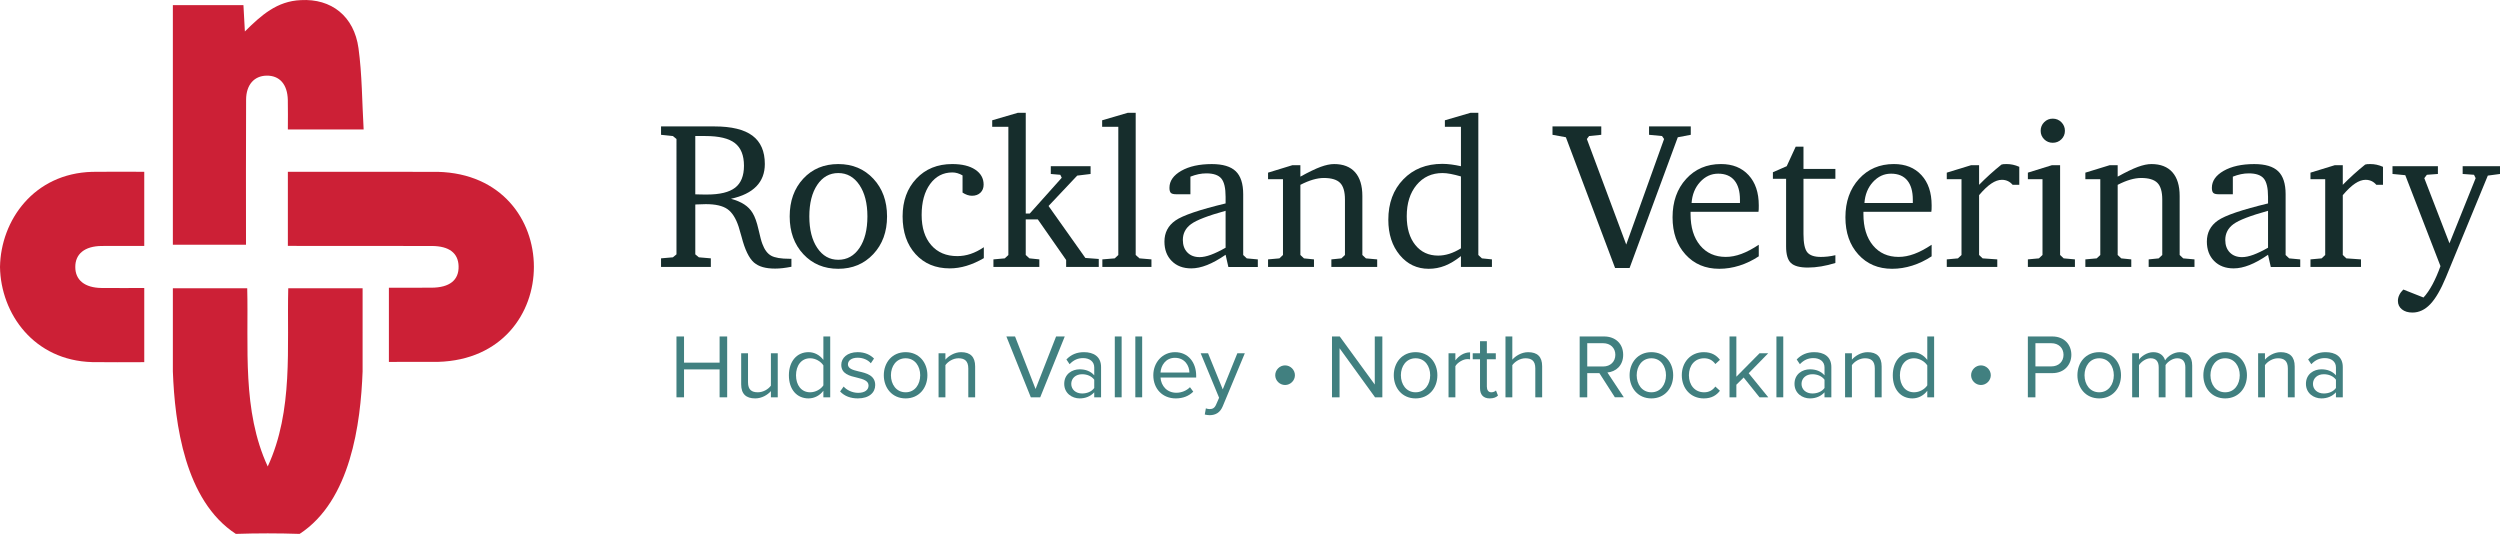 <?xml version="1.0" encoding="utf-8"?>
<!-- Generator: Adobe Illustrator 25.4.1, SVG Export Plug-In . SVG Version: 6.00 Build 0)  -->
<svg version="1.1" id="Layer_1" xmlns="http://www.w3.org/2000/svg" xmlns:xlink="http://www.w3.org/1999/xlink" x="0px" y="0px"
	 viewBox="0 0 306 65.349" style="enable-background:new 0 0 306 65.349;" xml:space="preserve">
<style type="text/css">
	.st0{fill:#CC2036;}
	.st1{fill:#162D2C;}
	.st2{fill:#418080;}
</style>
<g>
	<g>
		<path class="st0" d="M30.123,12.193c0.01-1.82,0.993-2.901,2.485-2.934c1.6-0.036,2.574,1.048,2.621,2.967
			c0.029,1.187,0.005,2.376,0.005,3.621c3.105,0,5.974,0,9.276,0c-0.2-3.44-0.188-6.725-0.63-9.948
			c-0.538-3.921-3.327-6.095-7.06-5.885c-2.907,0.122-4.832,1.836-6.846,3.838c-0.07-1.273-0.122-2.223-0.177-3.224
			c-2.984,0-5.822,0-8.639,0c0,9.899,0,19.65,0,29.33c3.06,0,5.971,0,8.953,0C30.111,23.938,30.091,18.065,30.123,12.193z"/>
		<path class="st0" d="M53.574,21.033l-18.34-0.005v9.069l17.606,0.011c2.137,0.005,3.25,0.863,3.292,2.479
			c0.042,1.7-1.092,2.611-3.308,2.626c-0.369,0.005-5.223,0.005-5.223,0.005v9.079l6.009-0.005
			C69.284,43.851,69.253,21.418,53.574,21.033z"/>
		<path class="st0" d="M35.282,35.28c-0.181,7.178,0.659,14.97-2.511,21.816c-3.169-6.834-2.331-14.65-2.511-21.816h-9.101v10.187
			c0.236,6.369,1.456,15.812,7.708,19.882c2.601-0.087,5.207-0.087,7.808,0c6.253-4.073,7.472-13.511,7.708-19.882V35.28H35.282z"/>
		<path class="st0" d="M12.429,30.107c1.715-0.017,3.43-0.004,5.228-0.004c0-3.084,0-5.949,0-9.076
			c-2.236,0-4.305-0.029-6.373,0.006C4.161,21.229,0.095,26.946,0,32.678c0.095,5.732,4.161,11.449,11.284,11.644
			c2.068,0.035,4.137,0.006,6.373,0.006c0-3.126,0-5.992,0-9.076c-1.798,0-3.513,0.014-5.228-0.004
			c-2.053-0.021-3.224-0.971-3.213-2.571C9.205,31.078,10.376,30.128,12.429,30.107z"/>
	</g>
	<g>
		<path class="st1" d="M80.909,15.474h6.535c2.095,0,3.647,0.377,4.657,1.132c1.01,0.755,1.514,1.912,1.514,3.471
			c0,1.109-0.346,2.02-1.039,2.733c-0.693,0.713-1.728,1.219-3.105,1.52c0.643,0.175,1.181,0.403,1.615,0.683
			c0.434,0.28,0.776,0.629,1.027,1.047c0.284,0.46,0.526,1.134,0.726,2.024c0.2,0.889,0.359,1.481,0.476,1.773
			c0.259,0.702,0.614,1.18,1.064,1.435c0.451,0.255,1.206,0.383,2.266,0.383h0.225v0.976c-0.384,0.075-0.739,0.131-1.064,0.169
			c-0.326,0.037-0.634,0.056-0.926,0.056c-0.593,0-1.1-0.061-1.521-0.182s-0.778-0.307-1.071-0.557
			c-0.609-0.534-1.114-1.577-1.514-3.13c-0.15-0.559-0.271-0.976-0.363-1.252c-0.342-1.043-0.803-1.765-1.383-2.166
			c-0.58-0.401-1.458-0.601-2.635-0.601c-0.25,0-0.651,0.012-1.202,0.038l-0.087,0.012v6.096l0.438,0.363l1.465,0.125v1.052h-6.096
			v-1.052l1.452-0.125l0.438-0.363V17.014l-0.438-0.363l-1.452-0.15V15.474z M85.103,16.65v7.136
			c0.259,0.008,0.505,0.015,0.739,0.019s0.459,0.006,0.676,0.006c1.586,0,2.74-0.279,3.461-0.837
			c0.722-0.558,1.083-1.454,1.083-2.688c0-1.275-0.372-2.199-1.114-2.774c-0.743-0.575-1.945-0.862-3.606-0.862H85.103z"/>
		<path class="st1" d="M102.604,20.081c1.744,0,3.176,0.599,4.294,1.797c1.118,1.198,1.677,2.735,1.677,4.613
			c0,1.878-0.561,3.416-1.684,4.613c-1.123,1.198-2.552,1.797-4.288,1.797c-1.736,0-3.161-0.596-4.275-1.79
			c-1.114-1.193-1.671-2.733-1.671-4.619s0.553-3.426,1.659-4.619C99.422,20.678,100.851,20.081,102.604,20.081z M102.604,21.182
			c-1.068,0-1.926,0.482-2.573,1.446c-0.647,0.964-0.97,2.251-0.97,3.862c0,1.611,0.325,2.898,0.976,3.862
			c0.651,0.964,1.506,1.446,2.566,1.446c1.077,0,1.941-0.48,2.591-1.44c0.651-0.96,0.977-2.249,0.977-3.868
			c0-1.602-0.328-2.887-0.983-3.856C104.534,21.666,103.672,21.182,102.604,21.182z"/>
		<path class="st1" d="M120.419,31.598c-0.718,0.417-1.423,0.731-2.116,0.939c-0.693,0.209-1.377,0.313-2.053,0.313
			c-1.736,0-3.131-0.582-4.187-1.747c-1.056-1.164-1.584-2.702-1.584-4.613c0-1.894,0.561-3.436,1.684-4.626
			c1.122-1.189,2.585-1.784,4.388-1.784c1.193,0,2.132,0.227,2.817,0.682c0.684,0.455,1.027,1.066,1.027,1.834
			c0,0.409-0.13,0.739-0.388,0.989s-0.605,0.376-1.039,0.376c-0.192,0-0.384-0.033-0.576-0.1c-0.192-0.067-0.384-0.162-0.576-0.288
			V21.47c-0.2-0.117-0.405-0.207-0.613-0.269c-0.209-0.062-0.418-0.094-0.626-0.094c-1.135,0-2.047,0.474-2.735,1.421
			c-0.689,0.947-1.033,2.209-1.033,3.787c0,1.561,0.39,2.79,1.17,3.687c0.781,0.897,1.842,1.346,3.186,1.346
			c0.559,0,1.106-0.09,1.64-0.269c0.534-0.18,1.072-0.453,1.615-0.82V31.598z"/>
		<path class="st1" d="M121.596,32.675v-0.926l1.39-0.125l0.438-0.413V15.524h-1.978v-0.801l3.13-0.914h0.976V26.14h0.488
			l3.918-4.382l-0.175-0.363l-1.165-0.1v-0.951h4.87v0.951l-1.64,0.2l-3.506,3.718l4.507,6.36l1.64,0.125v0.976h-3.993v-0.851
			l-3.468-4.97h-1.478v4.357l0.451,0.413l1.214,0.125v0.926H121.596z"/>
		<path class="st1" d="M134.928,32.675v-0.926l1.515-0.125l0.438-0.413V15.524h-1.978v-0.801l3.13-0.914h0.976V31.21l0.463,0.413
			l1.465,0.125v0.926H134.928z"/>
		<path class="st1" d="M150.013,31.185c-0.826,0.568-1.583,0.987-2.272,1.258c-0.689,0.271-1.333,0.407-1.934,0.407
			c-0.994,0-1.788-0.301-2.385-0.901c-0.597-0.601-0.895-1.394-0.895-2.379c0-1.093,0.449-1.953,1.346-2.579
			c0.897-0.626,2.944-1.322,6.14-2.091v-0.814c0-1.076-0.175-1.823-0.526-2.24c-0.35-0.417-0.96-0.626-1.828-0.626
			c-0.325,0-0.647,0.033-0.964,0.1c-0.317,0.067-0.647,0.167-0.989,0.301v2.153h-1.765c-0.309,0-0.519-0.056-0.632-0.169
			c-0.112-0.112-0.169-0.319-0.169-0.619c0-0.835,0.482-1.527,1.446-2.078c0.964-0.551,2.209-0.826,3.737-0.826
			c1.344,0,2.32,0.292,2.93,0.876c0.609,0.584,0.914,1.523,0.914,2.817v7.437l0.438,0.413l1.352,0.125v0.926h-3.606L150.013,31.185z
			 M150.013,30.321v-4.519c-2.145,0.593-3.553,1.135-4.225,1.627c-0.672,0.492-1.008,1.139-1.008,1.941
			c0,0.643,0.185,1.154,0.557,1.533c0.371,0.38,0.87,0.57,1.496,0.57c0.4,0,0.861-0.096,1.383-0.288
			C148.738,30.993,149.337,30.705,150.013,30.321z"/>
		<path class="st1" d="M155.209,32.675v-0.926l1.39-0.125l0.438-0.413v-9.277h-1.828v-0.801l2.98-0.914h0.977v1.402
			c1.026-0.568,1.853-0.966,2.478-1.196c0.626-0.229,1.177-0.344,1.653-0.344c1.118,0,1.974,0.334,2.567,1.001
			c0.591,0.668,0.889,1.636,0.889,2.905v7.224l0.437,0.413l1.378,0.125v0.926h-5.609v-0.926l1.227-0.125l0.437-0.413v-6.785
			c0-0.96-0.198-1.64-0.593-2.041c-0.397-0.401-1.063-0.601-1.997-0.601c-0.409,0-0.851,0.069-1.327,0.207
			c-0.476,0.138-0.989,0.349-1.539,0.632v8.588l0.438,0.413l1.227,0.125v0.926H155.209z"/>
		<path class="st1" d="M178.819,15.524h-1.965v-0.801l3.13-0.914h0.964V31.21l0.438,0.413l1.227,0.125v0.926h-3.794v-1.327
			c-0.667,0.534-1.319,0.926-1.953,1.177c-0.634,0.25-1.298,0.376-1.99,0.376c-1.435,0-2.619-0.561-3.549-1.684
			c-0.931-1.123-1.396-2.561-1.396-4.313c0-2.036,0.611-3.687,1.834-4.951c1.223-1.264,2.815-1.896,4.776-1.896
			c0.342,0,0.706,0.025,1.09,0.075c0.384,0.05,0.78,0.121,1.189,0.213V15.524z M178.819,30.396v-8.801
			c-0.467-0.134-0.887-0.236-1.257-0.307c-0.372-0.071-0.704-0.106-0.995-0.106c-1.31,0-2.369,0.484-3.174,1.452
			c-0.806,0.969-1.208,2.245-1.208,3.831c0,1.477,0.349,2.65,1.045,3.518c0.697,0.868,1.63,1.302,2.798,1.302
			c0.451,0,0.908-0.073,1.371-0.219C177.861,30.92,178.335,30.697,178.819,30.396z"/>
		<path class="st1" d="M190.025,15.474h5.971V16.5l-1.489,0.15l-0.276,0.363l4.819,12.919l4.633-12.919l-0.251-0.363l-1.589-0.15
			v-1.026h5.108V16.5l-1.59,0.301L199.463,32.8h-1.778l-6.021-15.999l-1.639-0.301V15.474z"/>
		<path class="st1" d="M215.274,29.958v1.415c-0.761,0.501-1.55,0.881-2.369,1.139s-1.641,0.388-2.469,0.388
			c-1.697,0-3.073-0.582-4.13-1.747c-1.056-1.164-1.585-2.681-1.585-4.551c0-1.919,0.554-3.486,1.661-4.701
			c1.106-1.214,2.529-1.822,4.268-1.822c1.421,0,2.546,0.453,3.378,1.358c0.832,0.906,1.247,2.138,1.247,3.699
			c0,0.209-0.002,0.367-0.006,0.476c-0.004,0.109-0.015,0.213-0.031,0.313h-8.312v0.288c0,1.611,0.388,2.885,1.166,3.824
			c0.778,0.939,1.827,1.409,3.148,1.409c0.61,0,1.243-0.121,1.899-0.363C213.793,30.843,214.505,30.467,215.274,29.958z
			 M212.971,24.85v-0.399c0-1.032-0.227-1.822-0.682-2.371c-0.455-0.549-1.117-0.823-1.985-0.823c-0.851,0-1.587,0.339-2.21,1.017
			c-0.621,0.678-0.97,1.536-1.045,2.576H212.971z"/>
		<path class="st1" d="M218.618,21.883h-1.615v-0.801l1.69-0.739l1.101-2.391h0.952v2.729h3.905v1.202h-3.905v6.76
			c0,1.11,0.154,1.855,0.463,2.235c0.308,0.38,0.863,0.57,1.664,0.57c0.276,0,0.561-0.017,0.858-0.05
			c0.297-0.033,0.603-0.087,0.92-0.162v0.951c-0.584,0.184-1.16,0.324-1.728,0.419c-0.567,0.096-1.114,0.144-1.639,0.144
			c-0.985,0-1.676-0.185-2.072-0.557c-0.397-0.371-0.594-1.05-0.594-2.034V21.883z"/>
		<path class="st1" d="M236.432,29.958v1.415c-0.761,0.501-1.55,0.881-2.369,1.139s-1.641,0.388-2.469,0.388
			c-1.697,0-3.073-0.582-4.13-1.747c-1.056-1.164-1.585-2.681-1.585-4.551c0-1.919,0.554-3.486,1.661-4.701
			c1.106-1.214,2.529-1.822,4.268-1.822c1.421,0,2.546,0.453,3.378,1.358c0.832,0.906,1.247,2.138,1.247,3.699
			c0,0.209-0.002,0.367-0.006,0.476c-0.004,0.109-0.015,0.213-0.031,0.313h-8.312v0.288c0,1.611,0.388,2.885,1.166,3.824
			c0.778,0.939,1.827,1.409,3.148,1.409c0.61,0,1.243-0.121,1.899-0.363C234.951,30.843,235.663,30.467,236.432,29.958z
			 M234.129,24.85v-0.399c0-1.032-0.227-1.822-0.682-2.371c-0.455-0.549-1.117-0.823-1.985-0.823c-0.851,0-1.587,0.339-2.21,1.017
			c-0.621,0.678-0.97,1.536-1.045,2.576H234.129z"/>
		<path class="st1" d="M238.285,32.675v-0.926l1.365-0.125l0.438-0.413v-9.277h-1.803v-0.801l2.979-0.914h0.976v2.403
			c0.417-0.426,0.854-0.845,1.308-1.258c0.455-0.413,0.933-0.82,1.433-1.221c0.075-0.025,0.157-0.042,0.245-0.05
			s0.219-0.012,0.394-0.012c0.258,0,0.513,0.027,0.763,0.081c0.251,0.055,0.509,0.14,0.777,0.257v2.204h-0.814
			c-0.167-0.2-0.361-0.352-0.582-0.457c-0.222-0.104-0.465-0.157-0.733-0.157c-0.409,0-0.84,0.152-1.295,0.457
			c-0.456,0.305-0.954,0.779-1.497,1.421v7.324l0.438,0.413l1.79,0.125v0.926H238.285z"/>
		<path class="st1" d="M251.154,20.219h1.002V31.21l0.438,0.413l1.377,0.125v0.926h-5.759v-0.926l1.352-0.125l0.438-0.413v-9.277
			h-1.79v-0.801L251.154,20.219z M251.255,14.522c0.416,0,0.769,0.146,1.058,0.438c0.288,0.292,0.432,0.643,0.432,1.051
			c0,0.409-0.144,0.756-0.432,1.039c-0.288,0.284-0.641,0.426-1.058,0.426c-0.409,0-0.758-0.142-1.046-0.426
			c-0.287-0.284-0.432-0.63-0.432-1.039c0-0.417,0.145-0.77,0.432-1.058C250.497,14.666,250.846,14.522,251.255,14.522z"/>
		<path class="st1" d="M255.248,32.675v-0.926l1.39-0.125l0.438-0.413v-9.277h-1.828v-0.801l2.979-0.914h0.976v1.402
			c1.027-0.568,1.853-0.966,2.479-1.196c0.626-0.229,1.176-0.344,1.652-0.344c1.119,0,1.975,0.334,2.567,1.001
			c0.592,0.668,0.889,1.636,0.889,2.905v7.224l0.438,0.413l1.377,0.125v0.926h-5.608v-0.926l1.226-0.125l0.438-0.413v-6.785
			c0-0.96-0.198-1.64-0.594-2.041c-0.397-0.401-1.062-0.601-1.996-0.601c-0.409,0-0.851,0.069-1.327,0.207
			c-0.476,0.138-0.989,0.349-1.54,0.632v8.588l0.438,0.413l1.227,0.125v0.926H255.248z"/>
		<path class="st1" d="M277.607,31.185c-0.826,0.568-1.584,0.987-2.272,1.258c-0.689,0.271-1.333,0.407-1.934,0.407
			c-0.994,0-1.789-0.301-2.386-0.901c-0.596-0.601-0.895-1.394-0.895-2.379c0-1.093,0.449-1.953,1.346-2.579
			c0.897-0.626,2.945-1.322,6.141-2.091v-0.814c0-1.076-0.176-1.823-0.526-2.24c-0.351-0.417-0.961-0.626-1.828-0.626
			c-0.326,0-0.647,0.033-0.965,0.1c-0.316,0.067-0.646,0.167-0.989,0.301v2.153h-1.765c-0.308,0-0.519-0.056-0.632-0.169
			c-0.112-0.112-0.169-0.319-0.169-0.619c0-0.835,0.482-1.527,1.446-2.078c0.964-0.551,2.21-0.826,3.737-0.826
			c1.344,0,2.32,0.292,2.929,0.876c0.61,0.584,0.914,1.523,0.914,2.817v7.437l0.438,0.413l1.352,0.125v0.926h-3.606L277.607,31.185z
			 M277.607,30.321v-4.519c-2.145,0.593-3.554,1.135-4.226,1.627c-0.671,0.492-1.008,1.139-1.008,1.941
			c0,0.643,0.186,1.154,0.557,1.533c0.372,0.38,0.87,0.57,1.497,0.57c0.401,0,0.862-0.096,1.383-0.288
			C276.332,30.993,276.93,30.705,277.607,30.321z"/>
		<path class="st1" d="M282.802,32.675v-0.926l1.365-0.125l0.438-0.413v-9.277h-1.803v-0.801l2.979-0.914h0.976v2.403
			c0.417-0.426,0.854-0.845,1.308-1.258c0.455-0.413,0.933-0.82,1.433-1.221c0.075-0.025,0.157-0.042,0.245-0.05
			s0.219-0.012,0.395-0.012c0.258,0,0.513,0.027,0.763,0.081c0.251,0.055,0.509,0.14,0.777,0.257v2.204h-0.814
			c-0.167-0.2-0.361-0.352-0.582-0.457c-0.222-0.104-0.465-0.157-0.733-0.157c-0.409,0-0.84,0.152-1.295,0.457
			c-0.456,0.305-0.954,0.779-1.497,1.421v7.324l0.438,0.413l1.79,0.125v0.926H282.802z"/>
		<path class="st1" d="M292.842,20.343h5.558v0.951l-1.352,0.1l-0.313,0.413l3.08,7.975l3.205-7.975l-0.2-0.413l-1.39-0.1v-0.951
			H306v0.951l-1.491,0.2l-5.133,12.457c-0.626,1.51-1.265,2.606-1.915,3.286c-0.651,0.68-1.377,1.02-2.179,1.02
			c-0.534,0-0.964-0.131-1.29-0.394c-0.325-0.263-0.488-0.607-0.488-1.033c0-0.25,0.057-0.492,0.17-0.726
			c0.112-0.234,0.277-0.455,0.494-0.664l2.466,0.976c0.376-0.4,0.741-0.931,1.096-1.59c0.354-0.659,0.682-1.41,0.983-2.253
			l-4.307-11.13l-1.564-0.15V20.343z"/>
	</g>
	<g>
		<path class="st2" d="M88.079,45.215h-4.354v3.416h-0.926v-7.447h0.926v3.204h4.354v-3.204h0.927v7.447h-0.927V45.215z"/>
		<path class="st2" d="M94.359,47.872c-0.413,0.469-1.117,0.893-1.92,0.893c-1.127,0-1.719-0.547-1.719-1.72v-3.807h0.837v3.55
			c0,0.949,0.48,1.228,1.206,1.228c0.659,0,1.284-0.38,1.596-0.815v-3.963h0.837v5.392h-0.837V47.872z"/>
		<path class="st2" d="M100.781,47.827c-0.402,0.547-1.06,0.938-1.82,0.938c-1.407,0-2.4-1.072-2.4-2.825
			c0-1.719,0.982-2.836,2.4-2.836c0.725,0,1.384,0.357,1.82,0.949v-2.87h0.837v7.447h-0.837V47.827z M100.781,44.723
			c-0.301-0.469-0.949-0.871-1.619-0.871c-1.083,0-1.73,0.893-1.73,2.088c0,1.195,0.647,2.076,1.73,2.076
			c0.67,0,1.318-0.38,1.619-0.848V44.723z"/>
		<path class="st2" d="M103.263,47.314c0.357,0.413,1.038,0.77,1.775,0.77c0.826,0,1.273-0.368,1.273-0.893
			c0-0.592-0.659-0.782-1.384-0.961c-0.916-0.212-1.954-0.458-1.954-1.574c0-0.837,0.725-1.552,2.009-1.552
			c0.915,0,1.563,0.346,1.998,0.782l-0.391,0.58c-0.323-0.391-0.915-0.681-1.607-0.681c-0.737,0-1.195,0.335-1.195,0.815
			c0,0.525,0.614,0.692,1.317,0.86c0.938,0.212,2.021,0.48,2.021,1.674c0,0.904-0.726,1.63-2.121,1.63
			c-0.882,0-1.63-0.268-2.177-0.849L103.263,47.314z"/>
		<path class="st2" d="M108.178,45.929c0-1.563,1.027-2.825,2.668-2.825c1.641,0,2.668,1.262,2.668,2.825
			c0,1.563-1.027,2.836-2.668,2.836C109.205,48.765,108.178,47.492,108.178,45.929z M112.633,45.929
			c0-1.094-0.637-2.077-1.786-2.077c-1.15,0-1.797,0.983-1.797,2.077c0,1.105,0.647,2.087,1.797,2.087
			C111.996,48.017,112.633,47.034,112.633,45.929z"/>
		<path class="st2" d="M118.52,45.103c0-0.949-0.48-1.251-1.206-1.251c-0.658,0-1.284,0.402-1.596,0.838v3.941h-0.837v-5.392h0.837
			v0.781c0.38-0.446,1.117-0.915,1.92-0.915c1.127,0,1.719,0.569,1.719,1.742v3.785h-0.837V45.103z"/>
		<path class="st2" d="M123.181,41.184h1.061l2.512,6.431l2.512-6.431h1.06l-3.003,7.447h-1.15L123.181,41.184z"/>
		<path class="st2" d="M133.935,48.017c-0.447,0.491-1.061,0.748-1.786,0.748c-0.916,0-1.887-0.614-1.887-1.786
			c0-1.206,0.971-1.775,1.887-1.775c0.737,0,1.35,0.235,1.786,0.737v-0.971c0-0.725-0.581-1.139-1.362-1.139
			c-0.648,0-1.173,0.235-1.653,0.748l-0.391-0.581c0.58-0.603,1.273-0.893,2.154-0.893c1.139,0,2.088,0.514,2.088,1.82v3.707h-0.837
			V48.017z M133.935,46.476c-0.324-0.447-0.893-0.67-1.485-0.67c-0.781,0-1.328,0.491-1.328,1.184c0,0.681,0.547,1.172,1.328,1.172
			c0.592,0,1.161-0.223,1.485-0.67V46.476z"/>
		<path class="st2" d="M136.451,41.184h0.837v7.447h-0.837V41.184z"/>
		<path class="st2" d="M138.964,41.184h0.837v7.447h-0.837V41.184z"/>
		<path class="st2" d="M143.822,43.105c1.63,0,2.59,1.273,2.59,2.891v0.212h-4.365c0.067,1.016,0.782,1.865,1.943,1.865
			c0.614,0,1.239-0.246,1.663-0.681l0.402,0.547c-0.536,0.536-1.262,0.826-2.144,0.826c-1.596,0-2.746-1.15-2.746-2.836
			C141.165,44.366,142.281,43.105,143.822,43.105z M142.047,45.594h3.539c-0.011-0.803-0.547-1.797-1.775-1.797
			C142.661,43.797,142.091,44.768,142.047,45.594z"/>
		<path class="st2" d="M148.056,50.071c0.369,0,0.614-0.123,0.804-0.569l0.357-0.815l-2.255-5.448h0.904l1.798,4.421l1.786-4.421
			h0.915l-2.702,6.486c-0.324,0.782-0.871,1.083-1.586,1.094c-0.178,0-0.458-0.034-0.614-0.078l0.134-0.759
			C147.721,50.038,147.923,50.071,148.056,50.071z"/>
		<path class="st2" d="M156.088,45.929c0-0.659,0.547-1.206,1.205-1.206c0.659,0,1.206,0.547,1.206,1.206
			c0,0.647-0.547,1.195-1.206,1.195C156.635,47.124,156.088,46.577,156.088,45.929z"/>
		<path class="st2" d="M163.962,42.625v6.006h-0.926v-7.447h0.949l4.287,5.884v-5.884h0.927v7.447h-0.893L163.962,42.625z"/>
		<path class="st2" d="M170.599,45.929c0-1.563,1.028-2.825,2.668-2.825c1.641,0,2.668,1.262,2.668,2.825
			c0,1.563-1.028,2.836-2.668,2.836C171.626,48.765,170.599,47.492,170.599,45.929z M175.054,45.929
			c0-1.094-0.637-2.077-1.787-2.077s-1.798,0.983-1.798,2.077c0,1.105,0.648,2.087,1.798,2.087S175.054,47.034,175.054,45.929z"/>
		<path class="st2" d="M177.301,43.239h0.837v0.871c0.435-0.569,1.06-0.982,1.798-0.982v0.86c-0.1-0.022-0.201-0.033-0.335-0.033
			c-0.514,0-1.217,0.424-1.463,0.86v3.818h-0.837V43.239z"/>
		<path class="st2" d="M181.154,47.504v-3.528h-0.893v-0.737h0.893v-1.474h0.838v1.474h1.094v0.737h-1.094v3.349
			c0,0.402,0.178,0.692,0.547,0.692c0.235,0,0.458-0.1,0.569-0.223l0.245,0.625c-0.212,0.201-0.514,0.346-1.005,0.346
			C181.557,48.765,181.154,48.307,181.154,47.504z"/>
		<path class="st2" d="M187.921,45.081c0-0.949-0.491-1.228-1.216-1.228c-0.648,0-1.273,0.402-1.597,0.838v3.941h-0.837v-7.447
			h0.837v2.836c0.38-0.446,1.117-0.915,1.932-0.915c1.127,0,1.719,0.547,1.719,1.719v3.807h-0.838V45.081z"/>
		<path class="st2" d="M195.764,45.672h-1.485v2.958h-0.927v-7.447h2.992c1.363,0,2.333,0.871,2.333,2.244
			c0,1.34-0.915,2.076-1.931,2.165l2.009,3.037h-1.094L195.764,45.672z M196.233,42.01h-1.954v2.847h1.954
			c0.881,0,1.485-0.592,1.485-1.429C197.718,42.591,197.115,42.01,196.233,42.01z"/>
		<path class="st2" d="M199.462,45.929c0-1.563,1.028-2.825,2.668-2.825c1.641,0,2.668,1.262,2.668,2.825
			c0,1.563-1.028,2.836-2.668,2.836C200.49,48.765,199.462,47.492,199.462,45.929z M203.917,45.929c0-1.094-0.637-2.077-1.787-2.077
			s-1.798,0.983-1.798,2.077c0,1.105,0.648,2.087,1.798,2.087S203.917,47.034,203.917,45.929z"/>
		<path class="st2" d="M208.542,43.105c0.983,0,1.563,0.402,1.977,0.938l-0.559,0.514c-0.357-0.491-0.815-0.704-1.373-0.704
			c-1.15,0-1.864,0.882-1.864,2.077c0,1.195,0.715,2.087,1.864,2.087c0.559,0,1.017-0.223,1.373-0.703l0.559,0.513
			c-0.413,0.536-0.994,0.938-1.977,0.938c-1.607,0-2.69-1.228-2.69-2.836C205.851,44.333,206.935,43.105,208.542,43.105z"/>
		<path class="st2" d="M213.424,46.208l-0.893,0.882v1.541h-0.837v-7.447h0.837v4.924l2.836-2.869h1.06l-2.389,2.445l2.4,2.948
			h-1.071L213.424,46.208z"/>
		<path class="st2" d="M217.435,41.184h0.837v7.447h-0.837V41.184z"/>
		<path class="st2" d="M223.32,48.017c-0.446,0.491-1.06,0.748-1.786,0.748c-0.915,0-1.887-0.614-1.887-1.786
			c0-1.206,0.972-1.775,1.887-1.775c0.736,0,1.351,0.235,1.786,0.737v-0.971c0-0.725-0.58-1.139-1.361-1.139
			c-0.648,0-1.173,0.235-1.653,0.748l-0.391-0.581c0.58-0.603,1.273-0.893,2.154-0.893c1.139,0,2.088,0.514,2.088,1.82v3.707h-0.838
			V48.017z M223.32,46.476c-0.323-0.447-0.892-0.67-1.485-0.67c-0.781,0-1.329,0.491-1.329,1.184c0,0.681,0.548,1.172,1.329,1.172
			c0.592,0,1.162-0.223,1.485-0.67V46.476z"/>
		<path class="st2" d="M229.475,45.103c0-0.949-0.48-1.251-1.205-1.251c-0.659,0-1.284,0.402-1.597,0.838v3.941h-0.837v-5.392h0.837
			v0.781c0.38-0.446,1.117-0.915,1.92-0.915c1.128,0,1.72,0.569,1.72,1.742v3.785h-0.838V45.103z"/>
		<path class="st2" d="M235.899,47.827c-0.403,0.547-1.061,0.938-1.821,0.938c-1.406,0-2.4-1.072-2.4-2.825
			c0-1.719,0.983-2.836,2.4-2.836c0.727,0,1.384,0.357,1.821,0.949v-2.87h0.837v7.447h-0.837V47.827z M235.899,44.723
			c-0.302-0.469-0.949-0.871-1.619-0.871c-1.083,0-1.731,0.893-1.731,2.088c0,1.195,0.648,2.076,1.731,2.076
			c0.67,0,1.317-0.38,1.619-0.848V44.723z"/>
		<path class="st2" d="M241.262,45.929c0-0.659,0.547-1.206,1.205-1.206s1.207,0.547,1.207,1.206c0,0.647-0.548,1.195-1.207,1.195
			S241.262,46.577,241.262,45.929z"/>
		<path class="st2" d="M248.209,41.184h2.992c1.497,0,2.333,1.027,2.333,2.244c0,1.217-0.86,2.244-2.333,2.244h-2.065v2.958h-0.927
			V41.184z M251.09,42.01h-1.954v2.836h1.954c0.881,0,1.485-0.58,1.485-1.418C252.575,42.591,251.972,42.01,251.09,42.01z"/>
		<path class="st2" d="M254.275,45.929c0-1.563,1.028-2.825,2.668-2.825s2.668,1.262,2.668,2.825c0,1.563-1.028,2.836-2.668,2.836
			S254.275,47.492,254.275,45.929z M258.731,45.929c0-1.094-0.637-2.077-1.787-2.077s-1.798,0.983-1.798,2.077
			c0,1.105,0.648,2.087,1.798,2.087S258.731,47.034,258.731,45.929z"/>
		<path class="st2" d="M267.486,44.969c0-0.681-0.301-1.117-0.994-1.117c-0.557,0-1.15,0.402-1.429,0.826v3.952h-0.837v-3.662
			c0-0.681-0.29-1.117-0.994-1.117c-0.548,0-1.128,0.402-1.418,0.838v3.941h-0.837v-5.392h0.837v0.781
			c0.224-0.346,0.949-0.915,1.742-0.915c0.826,0,1.295,0.447,1.451,1.005c0.302-0.491,1.028-1.005,1.809-1.005
			c0.983,0,1.508,0.547,1.508,1.63v3.897h-0.838V44.969z"/>
		<path class="st2" d="M269.691,45.929c0-1.563,1.028-2.825,2.668-2.825s2.668,1.262,2.668,2.825c0,1.563-1.028,2.836-2.668,2.836
			S269.691,47.492,269.691,45.929z M274.146,45.929c0-1.094-0.637-2.077-1.787-2.077s-1.798,0.983-1.798,2.077
			c0,1.105,0.648,2.087,1.798,2.087S274.146,47.034,274.146,45.929z"/>
		<path class="st2" d="M280.033,45.103c0-0.949-0.48-1.251-1.205-1.251c-0.659,0-1.284,0.402-1.597,0.838v3.941h-0.837v-5.392h0.837
			v0.781c0.38-0.446,1.117-0.915,1.92-0.915c1.128,0,1.72,0.569,1.72,1.742v3.785h-0.838V45.103z"/>
		<path class="st2" d="M285.92,48.017c-0.446,0.491-1.06,0.748-1.786,0.748c-0.915,0-1.887-0.614-1.887-1.786
			c0-1.206,0.972-1.775,1.887-1.775c0.736,0,1.351,0.235,1.786,0.737v-0.971c0-0.725-0.58-1.139-1.361-1.139
			c-0.648,0-1.173,0.235-1.653,0.748l-0.391-0.581c0.58-0.603,1.273-0.893,2.154-0.893c1.139,0,2.088,0.514,2.088,1.82v3.707h-0.838
			V48.017z M285.92,46.476c-0.323-0.447-0.892-0.67-1.485-0.67c-0.781,0-1.329,0.491-1.329,1.184c0,0.681,0.548,1.172,1.329,1.172
			c0.592,0,1.162-0.223,1.485-0.67V46.476z"/>
	</g>
</g>
</svg>
